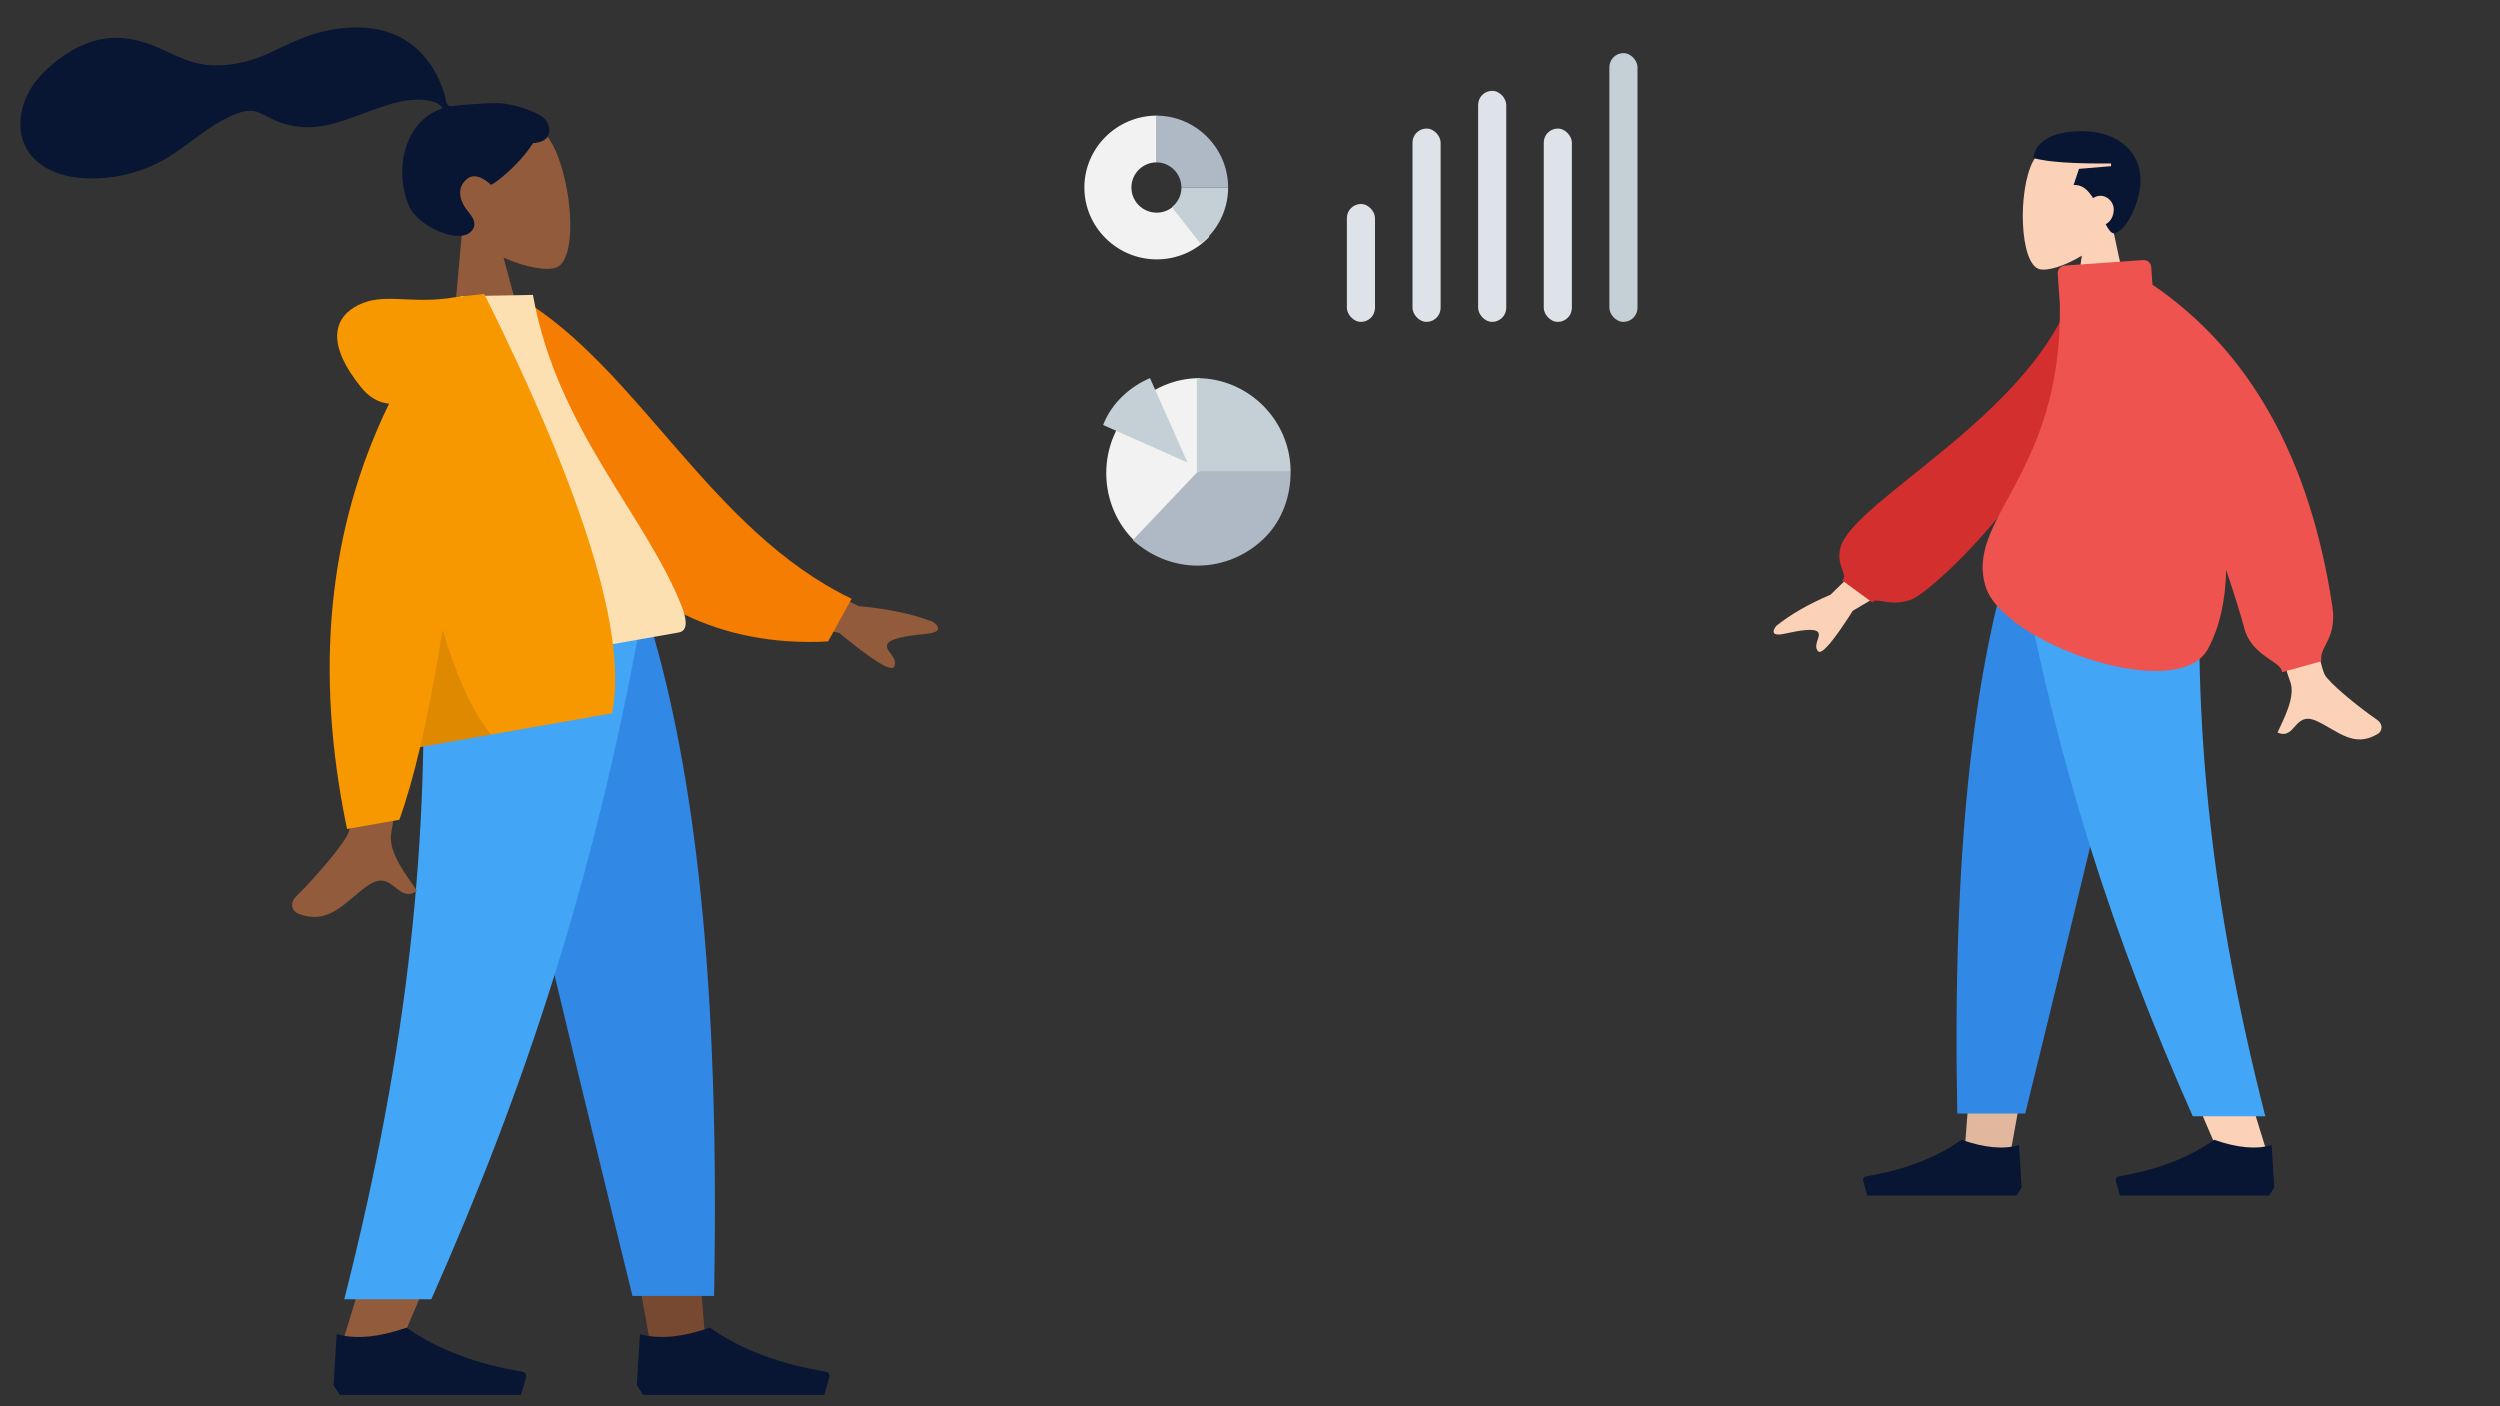 <svg xmlns:xlink="http://www.w3.org/1999/xlink" xmlns="http://www.w3.org/2000/svg" version="1.1" viewBox="0 0 800 450" height="450px" width="800px">
    
    <rect x="0" y="0" width="800" height="450" fill="#333333" stroke="none"/>
    
    <title>studium</title>
    <desc>Created with Sketch.</desc>
    <g fill-rule="evenodd" fill="none" stroke-width="1" stroke="none" id="studium">
        <g transform="translate(151.84, 59.411) rotate(-7) translate(-151.84, -59.411) translate(81.502, 5.534)" id="Head/Front/Airy">
            <g fill="#915B3C" transform="translate(56.056, 32.077)" stroke-width="1" id="Head">
                <path d="M8.577,35.688 C3.793,30.092 0.556,23.233 1.097,15.547 C2.656,-6.596 33.58,-1.725 39.595,9.451 C45.611,20.628 44.896,48.977 37.122,50.975 C34.021,51.772 27.416,49.82 20.694,45.781 L24.914,75.536 L0,75.536 L8.577,35.688 Z"></path>
            </g>
            <path fill="#081633" id="hair" d="M81.451,28.647 C78.167,28.11 69.326,27.741 67.696,27.742 C66.654,27.742 65.525,27.979 64.908,27.025 C64.402,26.244 64.587,24.923 64.437,24.017 C64.262,22.964 64.013,21.925 63.761,20.889 C63.045,17.939 61.963,15.133 60.448,12.498 C57.605,7.556 53.441,3.684 48.184,1.431 C42.378,-1.057 35.809,-1.626 29.565,-1.122 C22.882,-0.582 16.833,1.617 10.524,3.686 C4.511,5.658 -1.786,6.434 -8.074,5.471 C-14.41,4.501 -19.197,1.078 -24.541,-2.171 C-30.012,-5.497 -36.264,-7.672 -42.732,-7.172 C-48.769,-6.705 -54.333,-4.22 -59.325,-0.901 C-63.996,2.205 -67.85,5.941 -70.026,11.2 C-72.367,16.857 -72.364,23.066 -68.515,28.066 C-62.936,35.312 -52.578,37.186 -43.961,37 C-38.977,36.892 -34.082,35.985 -29.376,34.336 C-23.1,32.135 -17.677,28.406 -11.806,25.38 C-9.051,23.96 -6.203,22.794 -3.217,21.954 C-0.321,21.139 2.533,20.765 5.156,22.509 C7.93,24.354 10.416,26.167 13.591,27.322 C16.636,28.431 19.861,29.05 23.105,29.025 C29.417,28.977 35.64,27.016 41.77,25.703 C46.77,24.633 52.119,23.566 57.216,24.595 C59.342,25.024 62.449,25.911 63.217,28.114 C50.288,30.45 45.211,46.388 48.855,58.087 C50.823,64.402 62.647,71.784 67.245,68.465 C70.158,66.361 68.389,63.6 67.245,61.777 C65.053,58.287 64.303,53.803 68.359,51.373 C71.857,49.277 75.535,54.254 75.604,54.249 C76.566,54.173 84.873,49.49 90.597,42.656 C96.243,42.99 97.1,39.279 95.751,36.244 C94.403,33.209 85.988,29.389 81.451,28.647 Z"></path>
        </g>
        <g transform="translate(20, 199.534)" id="Bottom/Standing/Sweatpants">
            <polygon points="132.155 9.9475983e-14 169.975 130.576 187.763 228.614 205.618 228.614 187.795 9.9475983e-14" fill="#784931" id="Leg"></polygon>
            <path fill="#915B3C" id="Leg" d="M115.158,0 C117.797,67.834 116.756,104.832 116.166,110.995 C115.575,117.158 112.222,158.433 89.374,230.683 L107.944,230.683 C138.203,161.372 148.766,120.096 152.237,110.995 C155.707,101.893 165.957,64.895 180.921,0 L115.158,0 Z"></path>
            <path fill="#3188E5" id="Pant" d="M131.343,1.13686838e-13 C141.181,44.932 158.195,116.654 182.387,215.166 L208.501,215.166 C210.43,114.053 202.225,47.503 188.016,1.13686838e-13 L131.343,1.13686838e-13 Z"></path>
            <path fill="#42A5F5" id="Pant" d="M115.026,0 C117.611,67.834 110.913,134.662 90.165,216.223 L118.028,216.223 C148.342,147.945 170.07,81.446 184.919,0 L115.026,0 Z"></path>
            <g fill="#081633" transform="translate(86.727, 205.856)" id="Accessories/Shoe/Flat-Simple">
                <path id="Shoe" d="M0,37.893 L1.017,21.507 C6.971,23.247 14.429,22.564 23.39,19.459 C33.18,26.389 45.545,31.087 60.486,33.551 C61.248,33.676 61.764,34.396 61.638,35.158 C61.63,35.21 61.618,35.262 61.604,35.312 L60,40.965 L23.39,40.965 L2.034,40.965 L0,37.893 Z"></path>
            </g>
            <g fill="#081633" transform="translate(183.778, 205.856)" id="Accessories/Shoe/Flat-Simple">
                <path id="Shoe" d="M0,37.893 L1.017,21.507 C6.971,23.247 14.429,22.564 23.39,19.459 C33.18,26.389 45.545,31.087 60.486,33.551 C61.248,33.676 61.764,34.396 61.638,35.158 C61.63,35.21 61.618,35.262 61.604,35.312 L60,40.965 L23.39,40.965 L2.034,40.965 L0,37.893 Z"></path>
            </g>
        </g>
        <g transform="translate(174.123, 188.458) rotate(-10) translate(-174.123, -188.458) translate(41.722, 91.583)" id="Body/Hoodie">
            <path fill="#915B3C" id="Skin" d="M197.542,95.509 L230.571,119.771 C239.529,122.189 247.013,125.197 253.023,128.796 C254.443,130.09 256.159,132.711 250.271,132.258 C244.383,131.805 238.169,131.593 237.357,133.602 C236.544,135.611 240.107,138.014 238.465,140.724 C237.37,142.531 232.198,138 222.948,127.131 L190.241,113.564 L197.542,95.509 Z M70.729,96.347 L92.366,96.432 C79.006,139.575 71.793,162.467 70.729,165.107 C68.333,171.046 73.403,180.092 75.571,184.954 C68.509,188.114 69.262,176.408 60.353,180.554 C52.222,184.338 46.037,191.194 36.643,185.396 C35.488,184.683 34.223,181.999 37.28,179.902 C44.899,174.676 55.878,165.53 57.361,162.52 C59.384,158.415 63.84,136.357 70.729,96.347 Z"></path>
            <path transform="translate(180.025, 66.594) rotate(5) translate(-180.025, -66.594)" fill="#F57D01" id="Coat-Back" d="M127.079,9.922 L135.865,7.611 C171.461,33.313 189.86,87.063 232.971,112.617 L224.267,125.578 C153.131,123.019 129.826,57.532 127.079,9.922 Z"></path>
            <path fill="#FCE0B2" id="Shirt" d="M93.189,118.077 C129.09,118.077 155.497,118.077 172.412,118.077 C176.032,118.077 175.35,112.848 174.827,110.21 C168.787,79.758 145.211,46.932 145.211,3.585 L122.359,0 C103.458,30.408 96.922,67.847 93.189,118.077 Z"></path>
            <path fill="#F79801" id="Coat-Front" d="M93.826,29.89 C90.507,28.936 87.879,26.71 85.941,23.213 C77.589,8.137 80.605,-0.163 89.531,-2.892 C98.457,-5.62 106.417,-2.08721929e-14 120.639,-6.66133815e-15 C121.412,-6.21724894e-15 122.121,0.049 122.764,0.146 L129.918,0.554 C150.443,70.137 156.103,116.562 146.9,139.828 L84.545,139.828 C80.851,148.446 77.316,155.696 73.94,161.579 L56.949,161.579 C55.35,109.861 67.642,65.964 93.826,29.89 Z"></path>
            <path fill="#000000" fill-opacity="0.1" id="Shade" d="M98.123,104.092 C100.084,120.505 103.272,132.417 107.685,139.828 L84.545,139.828 C88.855,129.776 93.381,117.864 98.123,104.092 Z"></path>
        </g>
        <g transform="translate(671, 200) scale(-1, 1) translate(-671, -200) translate(542, 17)" id="A-Human/Standing">
            <g transform="translate(70.52, 0)" id="Head/Front/Caesar">
                <g fill="#FBD1B7" transform="translate(46.229, 26.7)" stroke-width="1" id="Head">
                    <path d="M7.073,29.706 C3.128,25.048 0.459,19.338 0.905,12.941 C2.19,-5.491 27.693,-1.436 32.654,7.867 C37.615,17.17 37.026,40.767 30.614,42.43 C28.057,43.093 22.61,41.469 17.067,38.107 L20.546,62.874 L0,62.874 L7.073,29.706 Z"></path>
                </g>
                <path fill="#081633" id="Combined-Shape" d="M59.696,46.395 C59.024,45.931 58.221,45.648 57.359,45.648 C54.994,45.648 53.078,47.769 53.078,49.955 C53.078,52.229 54.145,53.987 55.669,54.732 C54.855,56.333 54.037,57.495 53.078,57.706 C49.378,57.33 44.517,48.078 44.517,40.481 C44.517,32.165 51.094,24.977 63.351,24.977 C74.368,24.977 78.546,29.548 78.761,33.59 C74.04,34.896 65.79,35.398 53.934,35.313 L53.934,36.174 L64.207,37.035 L65.92,42.203 C63.195,41.999 61.249,43.878 59.696,46.395 Z"></path>
            </g>
            <g transform="translate(0, 160.411)" id="Bottom/Standing/Sweatpants">
                <polygon points="110.08 9.9475983e-14 141.583 108.573 156.4 190.091 171.272 190.091 156.426 9.9475983e-14" fill="#E1B79E" id="Leg"></polygon>
                <path fill="#FBD1B7" id="Leg" d="M95.922,0 C98.121,56.403 97.254,87.167 96.762,92.291 C96.27,97.416 93.477,131.736 74.445,191.811 L89.913,191.811 C115.118,134.179 123.916,99.859 126.807,92.291 C129.698,84.723 138.236,53.96 150.701,0 L95.922,0 Z"></path>
                <path fill="#3188E5" id="Pant" d="M109.404,1.13686838e-13 C117.598,37.36 131.771,96.997 151.922,178.909 L173.674,178.909 C175.28,94.834 168.446,39.498 156.61,1.13686838e-13 L109.404,1.13686838e-13 Z"></path>
                <path fill="#42A5F5" id="Pant" d="M95.813,0 C97.965,56.403 92.386,111.971 75.104,179.787 L98.312,179.787 C123.564,123.015 141.662,67.722 154.031,0 L95.813,0 Z"></path>
                <g fill="#081633" transform="translate(72.24, 171.168)" id="Accessories/Shoe/Flat-Simple">
                    <path id="Shoe" d="M0,31.45 L0.837,17.85 C5.737,19.295 11.873,18.728 19.248,16.15 C27.293,21.895 37.453,25.791 49.726,27.838 C50.379,27.947 50.821,28.565 50.712,29.219 C50.705,29.262 50.695,29.304 50.683,29.346 L49.374,34 L19.248,34 L1.674,34 L0,31.45 Z"></path>
                </g>
                <g fill="#081633" transform="translate(153.08, 171.168)" id="Accessories/Shoe/Flat-Simple">
                    <path id="Shoe" d="M0,31.45 L0.837,17.85 C5.737,19.295 11.873,18.728 19.248,16.15 C27.293,21.895 37.453,25.791 49.726,27.838 C50.379,27.947 50.821,28.565 50.712,29.219 C50.705,29.262 50.695,29.304 50.683,29.346 L49.374,34 L19.248,34 L1.674,34 L0,31.45 Z"></path>
                </g>
            </g>
            <g transform="translate(18.92, 70.341)" id="Body/Turtle-Neck">
                <path fill="#FBD1B7" id="Skin" d="M170.994,79.252 L195.275,102.939 C202.34,105.952 208.129,109.28 212.641,112.922 C213.656,114.146 214.761,116.491 209.986,115.442 C205.212,114.392 200.142,113.503 199.245,115.055 C198.348,116.608 200.992,118.987 199.333,121.02 C198.228,122.374 194.51,118.065 188.179,108.092 L162.929,93.206 L170.994,79.252 Z M52.26,57.814 L71.029,57.884 C56.734,104.199 49.145,128.449 48.264,130.633 C46.281,135.549 50.478,143.035 52.273,147.058 C46.427,149.673 47.05,139.986 39.675,143.417 C32.944,146.548 27.824,152.222 20.048,147.424 C19.092,146.834 18.044,144.613 20.575,142.877 C26.882,138.552 35.97,130.984 37.198,128.493 C38.873,125.096 43.893,101.536 52.26,57.814 Z"></path>
                <path transform="translate(150.354, 54.808) rotate(5) translate(-150.354, -54.808)" fill="#D32F2F" id="Clothes-Back" d="M105.23,8.326 L112.503,6.414 C127.731,46.512 189.945,69.31 194.959,84.359 C196.797,89.878 192.99,93.082 195.236,94.616 L186.253,102.481 C184.462,100.727 181.297,104.499 173.842,102.707 C166.387,100.914 109.489,57.011 105.23,8.326 Z"></path>
                <path fill="#EF534F" id="Clothes-Front" d="M121.921,10.057 C121.066,64.7 152.654,78.638 145.618,100.558 C139.808,118.66 84.195,138.119 74.571,120.375 C70.676,113.193 68.909,104.506 68.708,95.062 C66.249,102.318 64.303,108.564 62.872,113.801 C60.404,122.835 50.834,124.271 50.834,127.751 L38.226,124.271 C39.081,119.543 33.137,117.241 34.731,106.677 C41.871,59.348 61.057,25.041 92.288,3.755 L92.683,-1.892 C92.775,-3.214 93.922,-4.211 95.244,-4.118 L120.383,-2.36 C121.705,-2.268 122.702,-1.121 122.61,0.201 L121.921,10.057 Z"></path>
            </g>
        </g>
        <g transform="translate(431, 17)" id="Graph">
            <rect rx="4.5" height="37.719" width="9" y="48.281" x="0" fill="#DDE3E9" id="Value"></rect>
            <rect rx="4.5" height="61.86" width="9" y="24.14" x="21" fill="#DDE3E9" id="Value"></rect>
            <rect rx="4.5" height="73.93" width="9" y="12.07" x="42" fill="#DDE3E9" id="Value"></rect>
            <rect rx="4.5" height="61.86" width="9" y="24.14" x="63" fill="#DDE3E9" id="Value"></rect>
            <rect rx="4.5" height="86" width="9" y="0" x="84" fill="#C5CFD6" id="Value"></rect>
        </g>
        <g transform="translate(347, 37)" id="Chart">
            <path fill="#F2F2F2" id="Value" d="M29.051,28.504 C27.573,30.068 25.479,31.05 23.15,31.05 C18.675,31.05 15.048,27.446 15.048,23 C15.048,18.554 18.675,14.95 23.15,14.95 L23.15,0 C10.42,0 0,10.352 0,23 C0,35.648 10.42,46 23.15,46 C29.837,46 35.88,43.189 40,38.718 L29.051,28.504 Z"></path>
            <path fill="#AFB9C5" id="Value" d="M23,0 L23,14.95 C27.446,14.95 31.05,18.554 31.05,23 L46,23 C46,10.352 35.648,0 23,0 Z"></path>
            <path fill="#C5CFD6" id="Value" d="M31.073,23 C31.073,25.555 29.869,27.827 28,29.293 L37.196,41 C42.55,36.809 46,30.312 46,23 L31.073,23 Z"></path>
        </g>
        <g transform="translate(383, 151) scale(-1, 1) translate(-383, -151) translate(353, 121)" id="Pie-Chart">
            <path fill="#F2F2F2" id="Value" d="M59,30.385 C59,13.676 45.497,0 29,0 L29,30.385 L49.502,52.5 C55.334,47.093 59,39.161 59,30.385 Z"></path>
            <path fill="#AFB9C5" id="Value" d="M29.794,30 L0,30 C0,37.831 2.693,45.169 7.743,50.502 C13.298,56.334 21.208,60 29.794,60 C37.703,60 44.942,56.837 50.498,51.836 L29.794,30 Z"></path>
            <path fill="#C5CFD6" id="Value" d="M0,30 C0,13.503 13.503,0 30,0 L30,30 L0,30 Z M45,0 L33,27 L60,15 C57.33,8.001 51.334,2.67 45,0 Z"></path>
        </g>
    </g>
</svg>